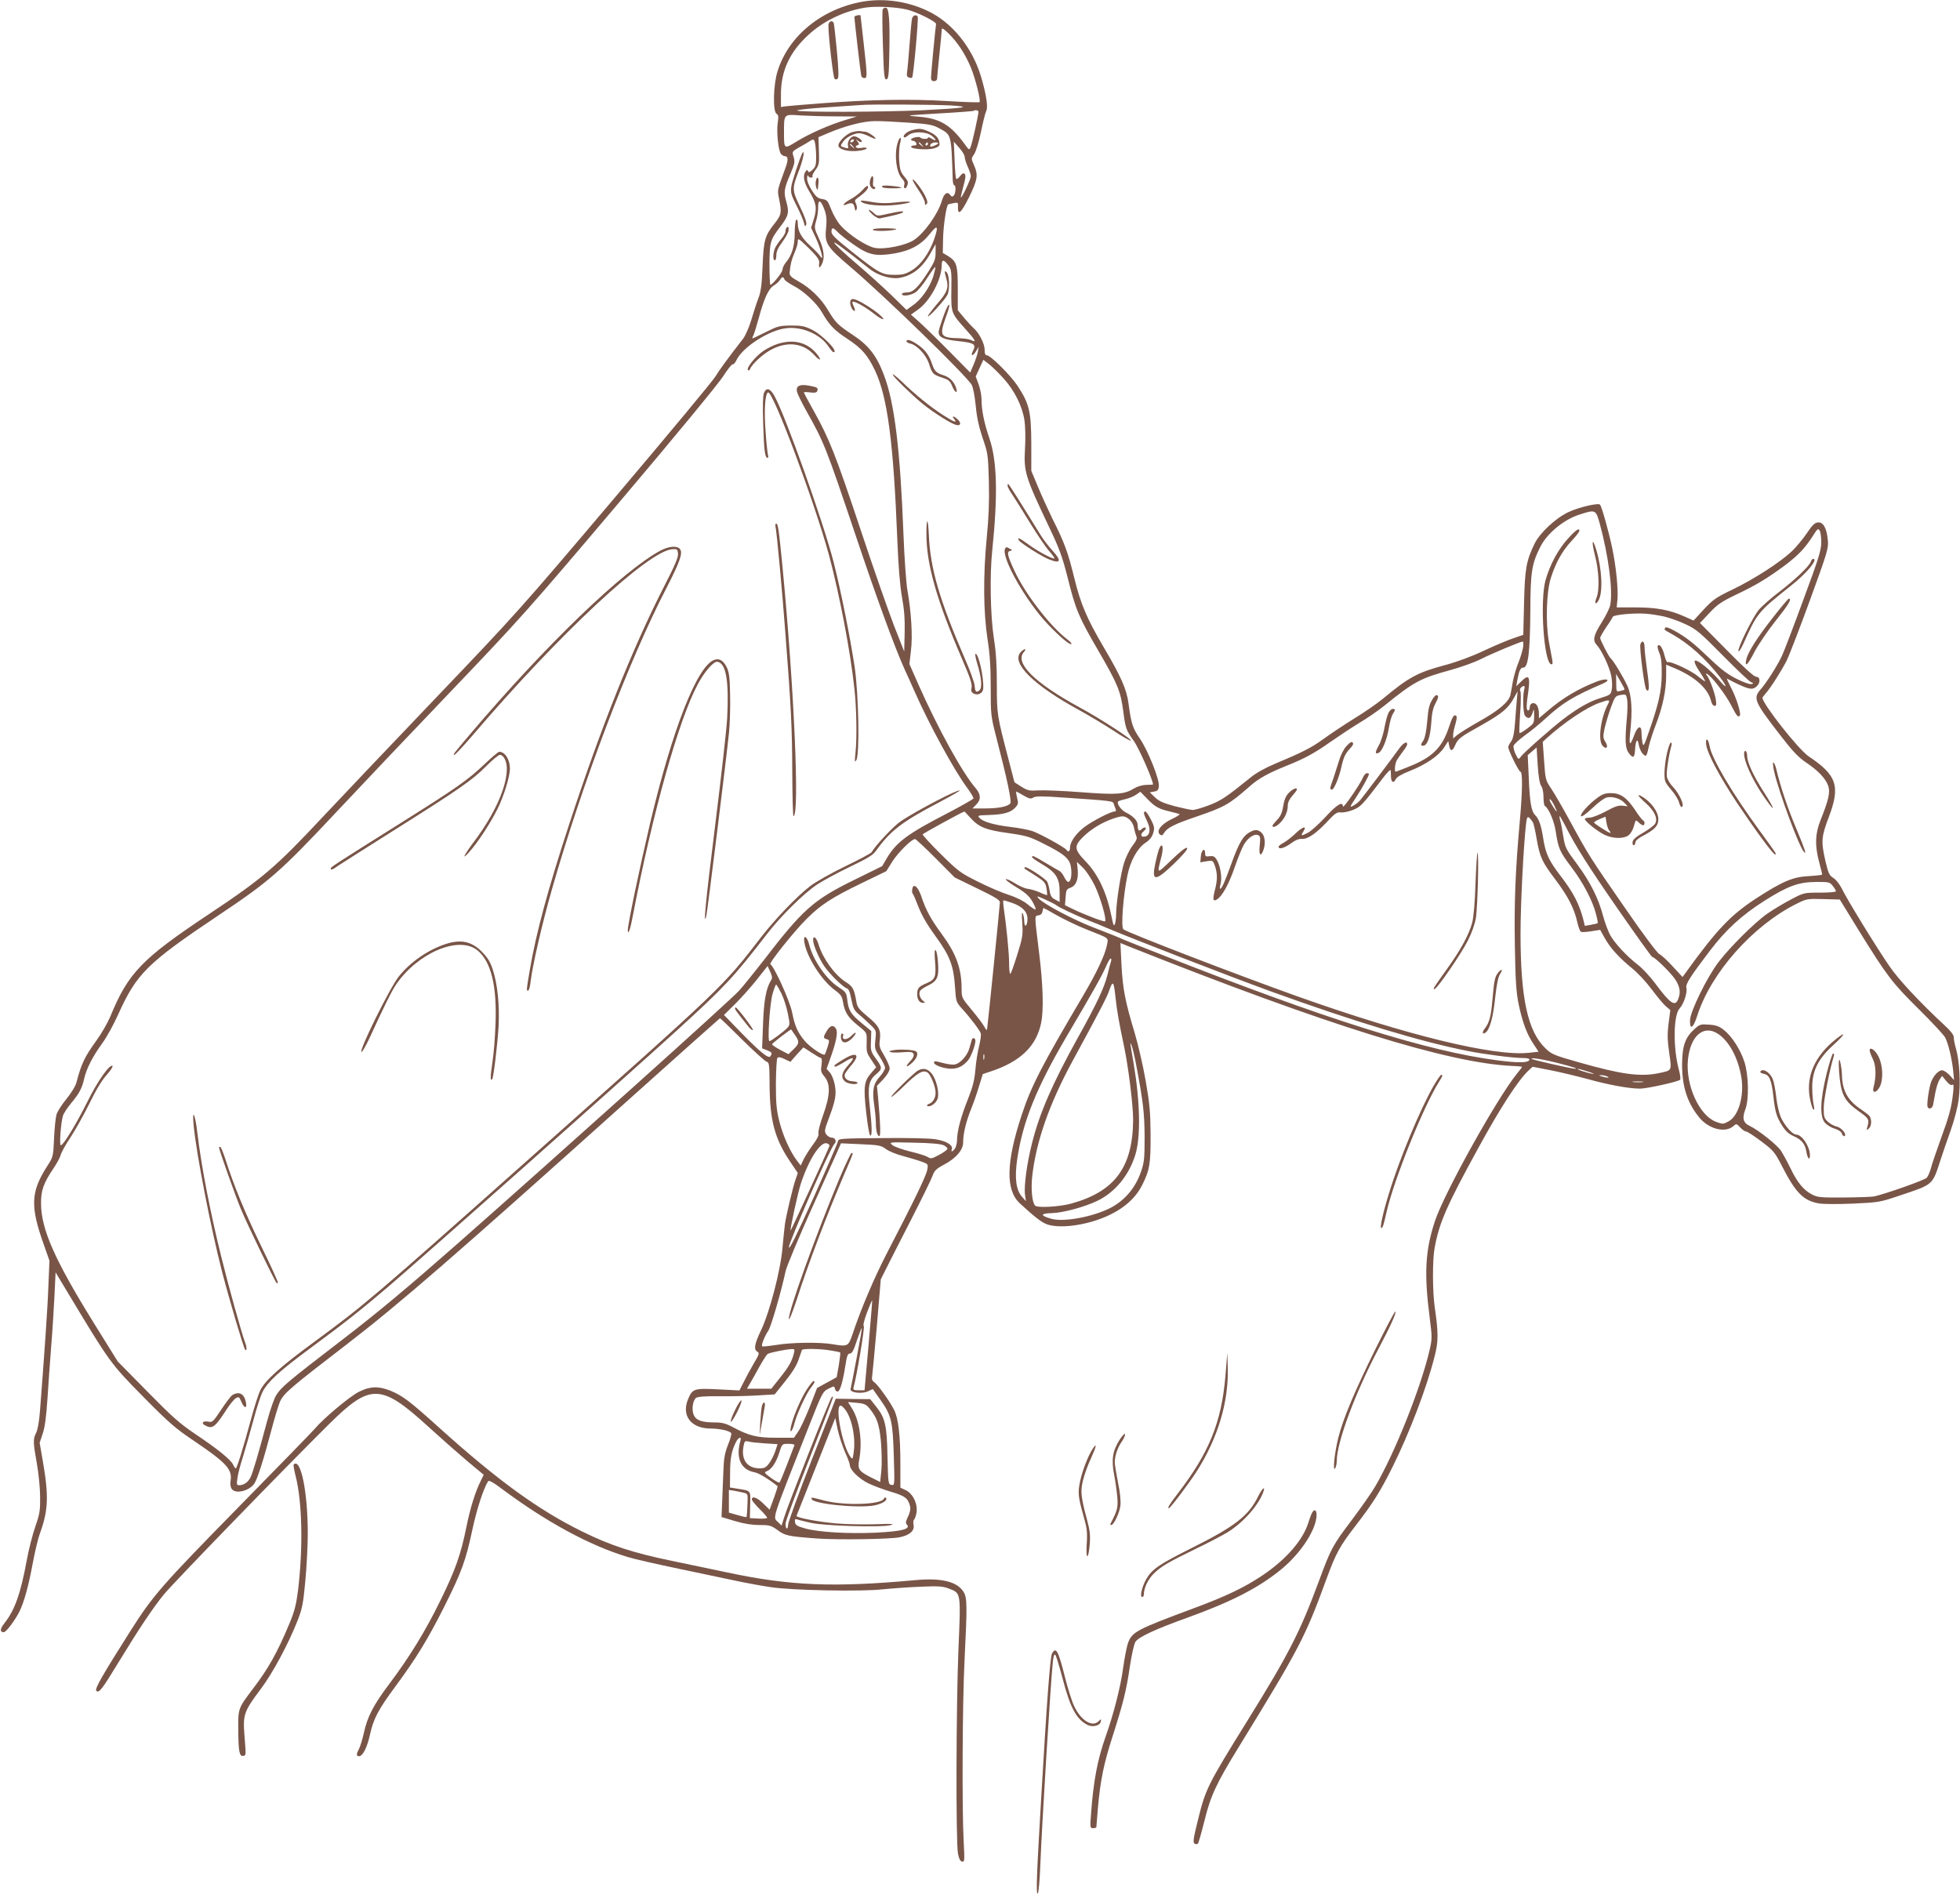 <?xml version="1.0" standalone="no"?>
<!DOCTYPE svg PUBLIC "-//W3C//DTD SVG 20010904//EN"
 "http://www.w3.org/TR/2001/REC-SVG-20010904/DTD/svg10.dtd">
<svg version="1.0" xmlns="http://www.w3.org/2000/svg"
 width="1280pt" height="1237pt" viewBox="0 0 1280 1237"
 preserveAspectRatio="xMidYMid meet">
<g transform="translate(0,1237) scale(0.1,-0.1)"
fill="#795548" stroke="none">
<path d="M5638 12360 c-269 -46 -488 -223 -560 -455 -28 -88 -32 -262 -7 -278
13 -8 14 -20 8 -60 -9 -57 4 -181 21 -202 7 -8 18 -15 25 -15 23 0 24 -25 3
-81 -54 -149 -52 -138 -40 -199 18 -87 15 -103 -28 -158 -65 -81 -73 -109 -80
-282 -5 -122 -11 -167 -28 -210 -12 -30 -32 -94 -46 -141 -14 -47 -38 -101
-53 -121 -105 -135 -157 -207 -181 -247 -14 -25 -310 -381 -657 -791 -611
-722 -646 -761 -1161 -1300 -291 -305 -625 -656 -741 -780 -313 -335 -398
-407 -748 -640 -440 -293 -527 -383 -645 -670 -17 -40 -57 -110 -89 -154 -80
-111 -99 -152 -131 -273 -6 -25 -33 -69 -65 -109 -30 -36 -60 -83 -66 -103 -6
-20 -13 -90 -16 -156 -5 -118 -6 -121 -44 -180 -109 -170 -113 -263 -21 -519
l35 -100 -7 -165 c-5 -145 -27 -457 -55 -817 -5 -66 -15 -123 -25 -142 -21
-40 -20 -63 5 -202 11 -63 21 -160 21 -215 1 -88 -2 -111 -31 -194 -18 -51
-44 -153 -57 -225 -39 -213 -78 -323 -145 -407 -30 -38 -31 -59 -4 -59 15 0
73 77 102 135 31 63 60 169 87 316 14 75 35 163 47 195 55 150 58 246 18 475
l-20 116 20 60 c14 41 23 109 31 228 6 94 17 251 25 350 8 99 17 246 21 327
l7 148 77 -128 c277 -461 281 -466 492 -681 172 -174 212 -209 334 -291 212
-143 252 -187 240 -260 -4 -23 -1 -43 8 -55 25 -35 116 -12 148 37 20 32 59
153 109 343 23 88 50 176 60 196 25 51 73 92 431 367 346 266 703 576 1815
1574 342 307 624 558 625 558 2 0 67 -62 144 -139 77 -76 149 -141 160 -145
18 -5 19 -17 20 -158 2 -227 34 -347 135 -496 l49 -73 -16 -47 c-18 -53 -59
-227 -68 -287 -3 -22 -10 -92 -16 -155 -12 -146 -84 -421 -140 -538 -43 -90
-49 -126 -24 -140 15 -8 12 -18 -24 -78 -22 -38 -52 -93 -66 -122 l-27 -53
-140 7 c-156 8 -167 4 -195 -63 -46 -109 19 -193 148 -193 58 0 124 -15 133
-30 4 -6 -6 -40 -21 -77 -21 -54 -27 -88 -30 -173 -2 -58 -6 -148 -8 -201 l-4
-97 87 -26 c60 -18 111 -26 161 -26 66 0 76 -3 119 -34 49 -36 68 -40 256 -54
136 -10 478 -5 541 8 66 14 98 43 90 81 -3 15 -1 31 3 34 5 3 12 23 16 44 10
57 -22 125 -69 148 l-36 17 0 157 c0 184 -13 297 -42 353 -29 57 -107 165
-129 179 -11 7 -17 19 -14 32 2 11 16 159 31 330 l26 309 38 76 c20 41 94 185
163 320 69 135 131 262 138 283 11 31 24 44 71 69 82 43 128 97 128 148 0 58
19 135 53 220 17 41 40 109 52 150 l23 75 48 16 c196 64 301 164 333 317 18
85 13 252 -14 467 -30 244 -30 233 -2 237 14 2 23 11 25 26 2 12 5 22 7 22 2
0 41 -22 87 -48 46 -26 133 -68 193 -92 157 -62 144 -52 133 -107 -13 -63 -69
-181 -153 -323 -271 -459 -341 -593 -403 -783 -102 -309 -106 -490 -11 -577
100 -92 141 -123 176 -136 59 -21 159 -17 267 10 174 45 297 130 355 246 49
97 56 140 55 330 -1 148 -6 202 -32 351 -17 97 -49 236 -71 310 -63 208 -79
292 -87 447 l-7 143 54 -22 c1294 -515 2087 -762 2507 -781 34 -1 62 -4 62 -6
0 -2 -15 -22 -34 -45 -131 -162 -473 -776 -535 -962 -63 -191 -72 -341 -34
-633 16 -126 16 -136 -1 -210 -57 -245 -226 -670 -355 -890 -23 -40 -92 -138
-152 -218 -129 -171 -137 -187 -219 -409 -120 -324 -197 -474 -463 -902 -265
-427 -274 -446 -327 -663 -27 -109 -30 -134 -19 -141 8 -4 17 -5 22 0 4 4 23
70 42 146 41 167 77 245 226 487 393 640 431 711 570 1091 65 177 87 217 199
362 105 136 156 217 233 372 110 220 226 523 277 729 24 94 24 148 0 314 -15
103 -16 311 -1 390 30 164 78 274 284 650 146 267 263 447 330 509 l26 24 113
-22 c62 -12 170 -38 241 -57 139 -39 276 -64 347 -64 46 0 249 45 262 58 4 4
1 32 -7 62 -40 146 -37 360 4 404 27 28 52 106 44 135 -6 24 27 75 154 242
103 136 207 231 353 324 156 99 225 124 342 125 82 0 88 -1 107 -26 12 -15 21
-31 21 -35 0 -5 -47 -9 -105 -9 -104 0 -105 0 -190 -45 -47 -25 -116 -66 -153
-92 -81 -56 -247 -221 -320 -318 -74 -97 -182 -318 -185 -376 -3 -69 21 -56
47 27 89 279 361 587 646 730 68 34 72 35 177 32 l108 -3 121 -197 c188 -304
222 -348 394 -518 86 -85 164 -169 173 -186 21 -40 43 -134 52 -213 l6 -65
-29 32 c-17 18 -39 32 -49 32 -23 0 -55 -34 -71 -75 -14 -35 -30 -146 -24
-163 6 -20 31 -13 36 11 2 12 9 49 15 81 6 32 18 70 27 84 l17 25 27 -33 c17
-21 32 -30 39 -25 10 5 11 -6 6 -51 -10 -96 -25 -151 -81 -304 -29 -80 -58
-165 -64 -190 -7 -25 -19 -53 -27 -62 -13 -15 -270 -106 -344 -122 -14 -3
-102 -6 -196 -7 -154 -1 -174 1 -210 20 -53 27 -96 78 -140 171 -20 41 -48 92
-62 114 -26 39 -145 134 -205 163 -42 19 -50 51 -28 107 25 66 22 225 -6 311
-27 82 -81 166 -135 209 -29 23 -50 31 -96 34 -53 4 -61 2 -93 -27 -62 -55
-82 -110 -83 -231 0 -147 33 -250 111 -347 63 -78 172 -105 225 -57 18 16 20
16 43 -9 14 -15 31 -27 39 -27 8 0 52 -29 99 -64 81 -61 88 -70 136 -163 88
-172 139 -224 237 -242 30 -6 122 -6 225 -2 173 8 177 9 316 56 210 70 204 65
257 230 14 44 44 130 66 192 23 65 45 148 52 200 14 104 6 254 -17 333 -9 30
-15 65 -15 77 0 14 -20 40 -57 74 -164 152 -304 302 -363 389 -85 123 -280
441 -310 505 -14 28 -37 59 -55 70 -28 18 -34 31 -53 112 -29 128 -27 157 22
286 77 203 53 274 -131 397 -66 44 -302 343 -302 383 0 2 10 15 21 28 32 36
102 146 137 214 16 33 85 211 152 395 114 313 122 339 117 391 -7 79 -30 121
-65 117 -21 -2 -38 -19 -74 -73 -26 -38 -70 -91 -98 -117 -77 -72 -246 -181
-383 -247 -111 -53 -130 -67 -190 -131 l-67 -73 -58 26 c-98 44 -185 60 -321
60 l-123 0 5 51 c6 66 -9 216 -34 336 -26 120 -69 272 -80 284 -11 13 -139
-17 -205 -48 -84 -39 -188 -136 -223 -208 -54 -112 -63 -164 -68 -388 l-5
-206 -66 -23 c-37 -12 -123 -49 -192 -81 -75 -36 -175 -73 -250 -93 -183 -49
-238 -79 -407 -219 -37 -31 -122 -90 -188 -130 -66 -41 -156 -101 -200 -133
-81 -59 -139 -88 -320 -164 -62 -26 -122 -59 -158 -89 -161 -130 -193 -151
-271 -181 -45 -17 -93 -31 -107 -31 -13 0 -67 12 -119 25 -73 20 -101 32 -128
58 l-33 32 28 5 c23 4 29 11 31 37 4 44 -71 232 -125 311 -46 66 -56 98 -73
227 -12 93 -49 176 -161 366 -112 190 -152 286 -193 453 -41 168 -65 234 -143
388 -29 60 -72 154 -95 210 l-43 103 0 180 c-1 208 -13 259 -91 377 -47 70
-176 198 -200 198 -10 0 -14 12 -14 38 0 38 -38 112 -74 141 -9 8 -36 37 -59
64 l-42 51 0 141 c0 156 -7 178 -67 215 l-31 18 2 98 c2 82 21 209 33 219 2 1
17 5 34 8 30 6 32 5 30 -25 -2 -60 22 -38 73 65 56 115 60 144 32 208 -19 43
-19 43 0 71 12 16 31 79 45 145 13 65 29 127 35 139 13 25 -1 113 -36 229 -58
188 -188 348 -345 423 -132 63 -282 85 -422 62z m283 -52 c64 -15 195 -80 192
-95 -4 -20 -33 -327 -33 -350 0 -16 6 -23 20 -23 12 0 20 7 20 18 0 9 7 80 15
157 8 77 15 149 15 160 0 15 9 11 46 -25 59 -58 108 -134 144 -220 30 -73 66
-217 57 -227 -3 -3 -99 0 -214 7 -232 15 -514 9 -823 -15 -107 -8 -210 -17
-227 -19 l-33 -5 0 84 c0 151 57 275 178 386 99 92 235 157 371 179 67 11 199
5 272 -12z m294 -627 c137 -9 87 -17 -190 -31 -259 -12 -812 -14 -819 -2 -3 5
84 14 192 21 108 7 208 14 222 15 50 6 498 3 595 -3z m175 -41 c0 -21 -41
-206 -51 -229 -9 -23 -10 -23 -40 19 -91 125 -162 167 -300 178 -93 7 -91 8
131 21 124 7 227 15 229 17 9 8 31 4 31 -6z m-930 -30 l135 -1 -75 -23 c-103
-31 -235 -89 -319 -141 -81 -50 -81 -50 -81 58 0 125 -3 121 109 113 53 -3
157 -6 231 -6z m472 -41 c134 -9 159 -14 200 -36 83 -45 80 -35 90 -340 1 -18
5 -33 10 -33 12 0 10 -54 -4 -68 -9 -9 -14 -7 -23 5 -18 25 -40 10 -54 -38
-25 -86 -115 -212 -183 -257 -54 -35 -191 -63 -255 -51 -55 11 -169 85 -224
147 -21 24 -48 71 -61 105 -22 57 -27 62 -58 67 -28 4 -41 14 -67 55 -20 30
-33 62 -32 80 0 16 3 24 6 18 2 -7 11 -13 19 -13 9 0 13 4 10 9 -3 4 6 23 20
42 23 31 25 41 22 124 l-3 89 66 28 c112 47 229 77 301 77 36 1 135 -4 220
-10z m-608 -140 c3 -17 6 -57 6 -89 0 -47 -4 -60 -24 -79 -18 -17 -25 -19 -29
-9 -4 10 -8 10 -16 -2 -20 -28 -11 -72 24 -130 46 -76 52 -108 30 -180 l-18
-58 31 -66 c33 -71 55 -160 30 -121 -7 12 -37 43 -67 70 -57 53 -81 95 -81
145 0 18 -4 29 -10 25 -5 -3 -10 -42 -10 -85 0 -86 -17 -145 -57 -193 -13 -16
-23 -37 -23 -48 0 -18 -65 -99 -79 -99 -3 0 -6 60 -6 133 1 147 5 160 71 247
54 69 59 94 39 163 -18 63 -15 84 28 184 27 64 29 77 20 108 -11 35 -11 35 35
62 26 14 56 32 67 39 29 19 32 17 39 -17z m976 -84 c0 -11 9 -40 20 -64 11
-24 20 -52 20 -62 0 -19 -56 -139 -65 -139 -2 0 5 32 16 72 15 52 17 74 9 82
-8 8 -16 4 -30 -14 -10 -14 -22 -22 -25 -18 -4 3 -9 59 -11 125 l-5 118 35
-40 c20 -22 36 -49 36 -60z m-916 -344 c14 -39 16 -65 11 -119 -11 -102 2
-122 164 -260 219 -186 755 -708 787 -766 9 -16 20 -75 26 -135 7 -76 20 -136
45 -211 35 -102 36 -110 41 -287 3 -130 -1 -233 -14 -365 -24 -248 -22 -484 5
-661 16 -102 21 -185 21 -319 0 -176 1 -185 36 -322 71 -273 102 -420 92 -433
-17 -21 -78 -33 -165 -33 l-82 0 24 25 c33 32 31 67 -3 107 -87 100 -248 393
-373 675 l-60 136 10 87 c12 95 2 254 -23 395 -8 45 -20 211 -26 370 -21 546
-58 853 -126 1032 -48 130 -101 198 -208 268 -94 62 -110 78 -159 160 -45 76
-115 144 -192 187 -50 28 -60 38 -58 59 4 50 13 86 32 129 11 25 21 57 21 72
0 25 4 23 71 -42 51 -50 70 -76 69 -92 -4 -39 0 -44 15 -18 23 41 18 97 -17
173 -31 67 -31 70 -18 115 8 26 14 66 13 89 -1 55 18 47 41 -16z m716 -195
c-32 -90 -86 -165 -144 -201 -42 -25 -59 -30 -115 -30 -81 0 -101 11 -280 153
-103 82 -131 109 -131 128 0 31 11 30 41 -2 13 -14 59 -50 102 -80 99 -70 145
-80 270 -59 107 19 176 58 234 133 46 58 53 45 23 -42z m-420 -193 c53 -42
137 -67 193 -58 87 15 152 67 206 165 l31 55 0 -52 c0 -45 -6 -62 -46 -125
-67 -105 -101 -138 -141 -138 -18 0 -33 -4 -33 -10 0 -17 53 -11 86 9 17 10
53 53 79 95 27 42 50 74 53 72 2 -3 -4 -30 -13 -61 -23 -72 -78 -151 -133
-189 l-42 -30 -97 95 c-54 52 -158 146 -231 208 -73 62 -137 122 -143 133 -10
18 52 -27 231 -169z m514 23 c19 -25 21 -40 19 -158 -2 -153 -2 -152 92 -257
65 -72 76 -93 37 -72 -12 6 -47 11 -79 12 -120 2 -129 16 -89 129 27 74 33
101 18 85 -13 -14 -62 -153 -62 -174 0 -34 32 -49 129 -59 103 -11 118 -20 95
-64 -19 -36 0 -37 21 0 l16 27 -5 -33 c-3 -18 -16 -55 -28 -84 l-22 -51 -142
144 c-78 79 -166 164 -194 189 l-51 45 46 33 c79 55 155 198 155 290 0 39 14
39 44 -2z m-1071 -91 c4 -8 30 -26 58 -41 65 -32 153 -114 187 -174 46 -81 81
-118 166 -173 95 -63 132 -106 181 -208 81 -173 120 -469 145 -1104 7 -177 17
-296 30 -372 15 -82 20 -144 18 -235 l-3 -123 -67 170 c-36 94 -134 373 -216
620 -164 493 -207 601 -306 778 -36 65 -66 120 -66 124 0 3 18 3 41 0 30 -4
42 -1 46 9 8 21 1 25 -52 35 -62 12 -89 -2 -80 -39 3 -15 30 -70 59 -122 118
-210 128 -235 323 -814 140 -417 254 -729 320 -876 14 -30 43 -94 64 -142 97
-220 262 -522 345 -633 24 -33 43 -64 41 -70 -2 -5 -79 -49 -171 -97 -256
-132 -329 -186 -391 -287 l-34 -58 -183 -90 c-267 -131 -336 -193 -593 -528
-60 -77 -131 -165 -159 -196 -56 -62 -1164 -1057 -1842 -1655 -316 -278 -514
-444 -746 -622 -361 -277 -401 -311 -434 -364 -14 -21 -40 -98 -60 -171 -56
-210 -93 -336 -109 -368 -17 -31 -43 -49 -73 -49 -16 0 -18 5 -11 48 3 26 20
90 37 142 16 52 46 158 67 235 20 76 47 160 60 185 34 66 109 135 309 283 224
165 334 252 511 403 198 168 1510 1333 1881 1670 316 288 375 351 589 629 96
125 247 273 334 330 40 26 137 78 214 115 109 52 148 75 166 101 97 135 169
190 414 319 76 40 136 74 134 77 -10 10 -278 -130 -382 -199 -49 -33 -163
-154 -193 -204 -4 -7 -81 -48 -172 -92 -91 -44 -194 -102 -230 -130 -82 -63
-225 -211 -315 -327 -259 -335 -235 -312 -1522 -1456 -1024 -911 -1072 -951
-1398 -1191 -221 -162 -321 -251 -354 -316 -12 -23 -39 -106 -60 -185 -56
-205 -94 -327 -101 -327 -4 0 -12 11 -17 23 -15 33 -97 100 -243 198 -107 72
-153 113 -318 281 l-193 196 -161 259 c-251 405 -340 607 -340 773 -1 85 17
134 81 229 22 32 43 71 47 87 4 16 32 68 64 115 31 47 86 146 123 220 42 87
82 154 113 188 25 28 43 55 39 59 -17 16 -99 -100 -165 -235 -71 -142 -156
-283 -173 -283 -10 0 0 146 14 192 4 15 28 52 52 81 53 63 73 99 87 163 15 65
55 144 117 229 29 39 76 125 106 192 119 264 190 334 648 641 341 228 407 285
779 682 147 157 481 509 743 783 452 473 509 537 1104 1240 355 419 649 776
676 820 27 42 54 77 61 77 7 0 18 11 24 25 40 88 218 202 332 212 104 10 221
-43 272 -122 13 -19 26 -35 31 -35 38 -1 -70 112 -141 147 -47 23 -68 27 -136
27 -75 -1 -87 -4 -163 -42 -46 -23 -85 -42 -88 -42 -3 0 -1 9 5 19 5 11 21 62
35 113 34 127 64 193 98 213 15 9 33 25 40 36 14 23 23 24 30 4z m1432 -648
c70 -77 121 -180 135 -270 6 -39 8 -117 4 -185 -9 -154 0 -183 160 -520 64
-134 84 -190 117 -319 53 -213 72 -260 199 -478 130 -224 148 -267 166 -403
14 -110 19 -122 69 -192 33 -46 125 -255 125 -284 0 -1 -20 -1 -44 -2 -27 -1
-58 -10 -81 -24 -62 -38 -111 -42 -345 -24 -118 9 -244 14 -280 12 -58 -4 -70
-1 -110 24 l-45 29 -42 162 c-71 272 -73 282 -73 474 0 129 -5 214 -20 308
-22 144 -27 410 -10 570 37 360 32 583 -18 730 -35 102 -52 186 -52 257 0 26
-9 71 -19 98 l-19 51 25 55 25 54 39 -30 c21 -17 64 -59 94 -93z m3893 -949
c57 -211 86 -434 68 -529 -3 -19 -29 -71 -56 -114 -54 -86 -61 -117 -31 -149
31 -33 81 -141 93 -198 6 -29 8 -70 4 -90 -6 -35 -10 -37 -74 -57 -70 -21
-149 -66 -242 -137 -74 -56 -262 -222 -279 -247 -14 -19 -15 -18 -33 17 -10
20 -16 46 -13 56 3 10 36 40 73 67 37 26 98 76 136 111 111 102 180 144 375
228 56 25 23 37 -38 14 -122 -47 -225 -108 -323 -192 l-58 -49 0 33 c0 19 -6
43 -14 53 -16 23 -46 14 -46 -15 0 -11 -4 -20 -10 -20 -13 0 -13 30 1 126 13
97 3 112 -45 65 l-34 -33 8 44 c12 62 20 78 39 78 31 0 43 103 45 365 1 263 9
312 66 425 44 87 154 178 257 210 103 33 105 32 131 -62z m1446 -123 c-1 -51
-19 -108 -117 -372 -63 -172 -126 -337 -140 -367 -29 -62 -101 -176 -141 -221
-48 -55 -37 -80 121 -285 90 -117 125 -154 178 -190 80 -54 128 -105 145 -154
13 -41 2 -91 -51 -223 -35 -89 -38 -163 -9 -273 11 -41 20 -78 20 -81 0 -4
-39 -8 -87 -11 -105 -5 -172 -34 -348 -148 -165 -109 -252 -200 -453 -478
l-24 -33 -63 68 c-34 38 -74 75 -89 82 -15 9 -107 131 -223 300 -228 329 -236
341 -356 561 -49 91 -107 190 -127 220 -36 53 -38 59 -46 180 l-9 125 25 23
c116 105 264 204 349 233 60 21 67 20 53 -8 -49 -91 -68 -239 -36 -274 26 -28
40 -7 18 26 -15 24 -16 34 -6 84 7 31 25 93 41 137 28 76 30 79 65 85 34 6 36
5 42 -29 4 -19 3 -76 -2 -126 -13 -143 -10 -193 12 -223 29 -39 39 -34 42 22
4 64 17 78 25 27 4 -21 16 -47 27 -57 22 -20 23 -19 40 59 6 26 26 88 45 137
43 111 66 220 66 315 l0 73 62 -26 c130 -56 214 -133 232 -214 4 -16 13 -29
22 -29 12 0 13 8 8 43 -8 47 -41 135 -58 156 -9 11 -9 13 0 10 25 -8 124 -136
159 -206 36 -70 44 -80 56 -67 11 10 -23 119 -57 182 -18 35 -30 62 -27 60
138 -72 164 -78 194 -51 26 23 24 63 -3 63 -14 0 -79 59 -194 176 l-173 175
61 65 c52 56 77 73 176 121 128 60 208 109 322 194 84 64 125 107 177 187 31
50 36 53 46 36 6 -10 10 -46 10 -79z m-1024 -482 c36 -9 99 -31 140 -51 67
-31 93 -53 240 -202 91 -92 174 -171 185 -175 19 -8 19 -8 1 -13 -10 -2 -53
13 -94 34 -57 28 -101 61 -172 129 -111 106 -154 140 -232 184 -38 21 -59 28
-63 21 -8 -14 -12 -10 50 -45 107 -61 214 -157 304 -273 53 -69 53 -88 0 -26
-41 48 -108 108 -140 124 -33 18 -29 -7 10 -66 22 -33 38 -61 36 -63 -2 -2
-23 13 -46 32 -43 37 -183 102 -198 92 -5 -3 -14 17 -21 45 -12 50 -33 79 -44
62 -3 -6 2 -27 11 -48 12 -28 16 -66 15 -139 -1 -108 -20 -194 -85 -378 -31
-91 -35 -96 -41 -67 -3 18 -6 48 -6 66 0 50 -25 43 -46 -13 -29 -79 -37 -76
-28 12 16 145 10 243 -18 305 -25 56 -95 171 -109 180 -11 8 -69 120 -69 134
0 6 18 37 39 69 22 31 41 62 43 68 5 14 134 26 213 21 33 -2 89 -11 125 -19z
m-924 -204 c-4 -22 -17 -66 -30 -97 -13 -32 -29 -86 -36 -122 -6 -36 -13 -75
-16 -88 -9 -45 -76 -102 -203 -173 -69 -39 -136 -81 -148 -92 l-23 -20 0 24
c0 13 7 45 15 71 9 33 11 50 3 54 -14 9 -23 -8 -48 -82 -44 -129 -108 -192
-264 -253 -42 -17 -79 -31 -81 -31 -10 0 -5 52 6 73 7 12 25 38 40 58 16 20
29 42 29 48 0 23 -26 9 -52 -27 -46 -64 -236 -316 -255 -338 -17 -21 -63 -50
-63 -40 0 2 17 31 39 63 37 56 81 136 81 148 0 3 -6 5 -14 5 -7 0 -19 -13 -25
-28 -20 -47 -131 -208 -131 -189 0 36 -38 14 -113 -68 -44 -47 -96 -95 -118
-105 -42 -22 -46 -20 -27 10 25 39 -4 32 -50 -12 -26 -25 -62 -53 -79 -62 -18
-9 -33 -21 -33 -26 0 -20 38 -9 81 22 28 21 53 31 71 29 36 -3 92 34 164 111
52 56 65 65 90 62 16 -2 52 5 79 16 52 21 62 32 193 204 28 38 53 63 54 55 1
-8 2 -27 2 -43 1 -36 18 -44 31 -15 7 14 38 33 90 53 106 42 191 100 225 153
l28 43 6 -30 c7 -39 22 -38 39 3 19 43 32 53 172 131 133 75 175 110 211 176
l25 45 -5 -55 c-3 -30 -8 -98 -12 -150 -5 -68 -12 -102 -25 -122 -11 -14 -19
-31 -19 -38 0 -21 69 -160 79 -160 15 0 14 -123 -3 -315 -30 -329 -38 -543
-33 -826 4 -230 9 -302 25 -379 25 -118 54 -196 97 -259 l33 -50 -65 -7 c-228
-24 -797 115 -1508 368 -398 142 -1118 419 -1139 439 -16 15 -1 218 27 353 18
91 65 176 114 209 30 20 46 39 54 66 10 33 8 43 -15 89 -15 29 -31 52 -36 52
-15 0 -12 -15 11 -63 25 -51 20 -92 -11 -100 -29 -8 -37 13 -11 34 12 10 17
20 12 23 -5 4 -16 0 -24 -8 -18 -19 -27 -11 -27 24 0 29 -27 59 -78 84 -32 16
-62 60 -49 72 3 3 24 10 48 15 23 6 54 18 69 29 l27 19 44 -45 c52 -54 76 -67
149 -84 30 -7 59 -15 63 -17 4 -3 -19 -18 -52 -33 -67 -32 -103 -78 -76 -100
11 -9 17 -7 27 10 21 34 66 57 207 105 189 65 215 79 351 198 59 53 125 89
245 137 115 46 181 82 280 152 50 35 134 91 188 124 54 32 131 85 170 117 190
154 235 178 427 230 69 19 159 51 200 72 76 38 258 114 274 115 5 0 6 -18 2
-41z m663 -273 c-2 -2 -15 -6 -29 -9 -24 -6 -25 -5 -25 53 l-1 59 29 -50 c16
-27 28 -51 26 -53z m-654 5 c-12 -38 -9 -159 4 -175 21 -25 37 -19 49 17 10
31 10 31 11 -18 0 -48 -2 -51 -45 -83 -25 -19 -48 -32 -51 -29 -2 3 0 63 5
134 5 70 5 133 1 139 -5 6 -3 16 3 22 18 18 30 14 23 -7z m110 -634 c9 -12 15
-43 15 -74 0 -28 4 -54 9 -57 26 -16 61 -100 71 -167 17 -111 26 -132 102
-232 76 -100 139 -220 161 -307 8 -30 13 -57 11 -59 -2 -2 -21 -7 -44 -11
l-40 -7 -10 41 c-26 101 -64 175 -146 282 -81 106 -100 147 -117 255 -13 82
-27 121 -53 147 -23 23 -34 84 -40 239 l-7 151 29 25 29 25 7 -114 c5 -76 13
-123 23 -137z m-3380 -63 c36 -21 47 -23 63 -13 15 10 58 10 198 0 310 -21
322 -22 327 -40 3 -9 8 -24 12 -33 5 -12 3 -18 -6 -18 -25 0 -143 -61 -195
-100 -57 -43 -96 -98 -96 -136 0 -24 -12 -32 -23 -15 -9 16 -177 108 -225 124
-25 8 -88 20 -140 26 -108 13 -181 34 -203 59 -15 16 -11 17 60 19 95 3 143
16 172 47 21 23 23 29 13 66 -5 22 -8 40 -5 40 2 0 24 -11 48 -26z m3465 -64
c11 -22 18 -40 16 -40 -5 0 -46 65 -46 74 0 15 11 3 30 -34z m-3813 -81 c55
-61 101 -80 248 -100 118 -17 139 -23 230 -69 136 -68 171 -98 179 -154 8 -50
-1 -96 -18 -96 -6 0 -18 15 -26 32 -8 17 -22 35 -30 39 -8 4 -49 28 -91 53
-79 47 -89 52 -89 38 0 -4 29 -25 65 -46 90 -53 115 -91 115 -179 l0 -68 -29
16 c-23 11 -31 24 -36 57 -4 24 -11 50 -16 59 -11 21 -138 104 -146 95 -3 -3
-4 -7 -2 -9 2 -2 34 -22 70 -45 60 -39 67 -47 73 -84 4 -22 5 -42 4 -44 -2 -1
-24 6 -48 18 -25 11 -60 21 -78 23 -18 2 -55 18 -82 35 -27 18 -55 30 -61 28
-6 -2 24 -26 68 -52 64 -39 85 -59 107 -97 15 -27 23 -49 18 -49 -6 0 -29 15
-51 34 -26 21 -72 45 -122 61 -45 14 -136 53 -203 87 -114 57 -128 67 -243
181 -67 66 -120 124 -117 128 4 7 262 148 272 149 1 0 19 -18 39 -41z m1036
-9 c16 -13 29 -35 33 -58 4 -20 11 -45 15 -54 7 -13 0 -29 -26 -63 -19 -25
-43 -75 -54 -110 -22 -69 -51 -256 -52 -333 0 -26 -4 -56 -8 -67 -7 -16 -11
-7 -20 40 -33 165 -88 283 -172 370 -74 77 -76 99 -16 159 51 50 121 93 192
118 65 22 77 22 108 -2z m2638 -21 c5 -10 16 -58 24 -106 21 -122 36 -153 123
-268 82 -109 123 -188 143 -279 7 -32 18 -60 24 -62 6 -3 37 -1 68 4 l57 9 30
-54 c38 -67 92 -126 177 -196 36 -28 94 -91 130 -139 36 -48 77 -98 93 -111
l28 -24 -11 -87 c-9 -69 -8 -109 4 -192 17 -121 20 -114 -69 -133 -120 -25
-245 -8 -518 70 -167 47 -182 54 -222 93 -115 111 -162 326 -162 750 0 191 20
580 36 714 5 44 9 51 21 41 8 -7 18 -20 24 -30z m209 -18 c68 -136 153 -270
352 -557 116 -167 214 -304 218 -304 17 0 124 -106 152 -149 29 -47 35 -82 18
-125 -20 -54 -52 -32 -154 106 -32 42 -81 95 -111 118 -70 54 -145 134 -178
190 -14 25 -35 81 -47 125 -31 119 -86 227 -172 343 -71 95 -77 107 -88 175
-6 39 -15 87 -20 105 -5 17 -7 32 -4 32 2 0 17 -27 34 -59z m-4109 -217 l124
-125 148 -72 c114 -55 147 -75 147 -90 0 -16 -75 -763 -83 -822 -2 -17 -5 -16
-19 10 -9 17 -46 66 -82 109 -64 77 -66 80 -66 136 0 134 -35 231 -130 360
-72 98 -104 157 -134 248 -21 61 -51 86 -58 47 -3 -13 -2 -28 3 -32 4 -4 21
-44 38 -88 21 -54 57 -116 111 -190 94 -129 118 -192 127 -334 6 -92 8 -96 43
-136 57 -62 118 -143 125 -164 3 -11 -2 -48 -11 -83 -9 -35 -20 -103 -24 -153
-6 -70 -17 -113 -49 -194 -46 -115 -70 -206 -71 -266 0 -22 -7 -48 -14 -57
-16 -21 -27 -24 -20 -4 10 26 -35 54 -105 65 -39 7 -184 10 -351 8 -276 -2
-285 -3 -288 -22 -2 -11 -74 -177 -160 -369 -112 -248 -158 -341 -160 -322 -3
27 269 646 296 673 18 18 8 43 -17 43 -11 0 -27 10 -35 21 -13 20 -12 29 16
103 45 120 52 160 39 224 -6 31 -21 66 -32 78 l-21 23 26 73 c37 104 49 165
36 188 -16 29 -38 24 -60 -12 -25 -41 -25 -49 -1 -55 18 -5 19 -8 6 -50 -8
-25 -16 -47 -19 -50 -10 -10 -95 47 -130 88 -46 55 -65 95 -83 187 -15 76
-120 306 -142 314 -14 4 157 218 239 299 92 91 163 137 355 230 l163 79 40 64
c39 60 125 146 148 146 5 0 66 -57 135 -126z m1039 -179 c37 -78 78 -220 67
-232 -7 -6 -142 46 -217 83 l-45 22 4 52 c3 46 6 53 31 62 37 12 54 55 48 119
l-5 50 39 -38 c22 -21 56 -73 78 -118z m-253 -126 c18 -15 123 -65 213 -101
41 -16 91 -36 110 -45 144 -62 815 -322 1085 -420 539 -195 975 -327 1280
-387 109 -22 298 -46 358 -46 34 0 47 -4 45 -12 -7 -20 -75 -21 -210 -3 -457
59 -1118 267 -2192 690 -121 47 -236 93 -255 101 -46 21 -53 23 -196 79 -127
49 -319 151 -351 186 -17 19 -14 19 40 -5 33 -15 65 -31 73 -37z m-290 15 c68
-23 103 -58 103 -105 0 -47 -20 -63 -21 -17 0 18 -5 42 -10 53 -6 13 -7 -8 -3
-64 5 -77 3 -92 -33 -207 -21 -68 -41 -124 -45 -124 -5 0 -8 33 -8 73 0 64
-18 243 -36 365 -3 23 -4 42 0 42 3 0 27 -7 53 -16z m649 -381 c-3 -10 -15
-53 -25 -95 -21 -82 -71 -188 -194 -409 -165 -298 -248 -489 -297 -684 -34
-134 -54 -284 -46 -339 l6 -41 -24 27 c-41 45 -51 123 -33 247 36 245 125 465
322 801 179 303 230 395 256 454 13 31 28 56 32 56 5 0 6 -8 3 -17z m-2222
-128 c-31 -50 -46 -133 -51 -286 l-6 -156 32 -12 c33 -14 36 -18 22 -40 -12
-18 -69 29 -205 169 l-98 101 75 74 c41 41 105 113 142 160 l68 86 17 -38 c14
-31 15 -42 4 -58z m2251 -110 c8 -79 25 -175 55 -315 29 -136 60 -387 60 -483
-2 -310 -119 -469 -405 -548 -79 -21 -219 -29 -235 -13 -20 20 -28 109 -19
192 26 228 111 472 266 757 187 344 223 414 239 462 22 62 28 53 39 -52z
m-2182 27 c15 -31 34 -90 42 -131 14 -69 14 -75 -2 -93 -22 -24 -108 -88 -118
-88 -14 0 2 243 20 308 10 34 20 62 24 62 3 -1 18 -27 34 -58z m91 -275 c29
-42 26 -55 -19 -97 l-26 -25 -55 29 c-30 16 -53 32 -52 36 3 8 122 100 125 96
1 -1 13 -19 27 -39z m6027 10 c72 -48 130 -157 151 -282 20 -123 -18 -254 -84
-289 -35 -19 -37 -19 -83 -2 -108 42 -197 237 -182 402 15 159 103 235 198
171z m-3801 -202 c45 -237 54 -312 55 -470 0 -142 -3 -168 -23 -226 -37 -108
-107 -190 -202 -239 -115 -58 -304 -93 -384 -70 -75 21 -73 35 3 37 75 2 217
41 299 81 115 56 206 167 247 302 35 117 31 339 -11 590 -27 161 -26 148 -13
120 5 -14 19 -70 29 -125z m-2120 80 c29 -19 56 -35 62 -35 5 0 7 -18 3 -45
-6 -39 -4 -48 19 -76 41 -49 38 -123 -10 -256 -19 -53 -32 -104 -29 -114 4
-12 -7 -36 -33 -71 -22 -29 -50 -73 -62 -96 l-21 -44 -26 34 c-44 59 -90 161
-113 253 -19 75 -23 116 -23 248 1 88 5 163 10 168 7 7 24 4 47 -8 l38 -18 41
47 c23 25 43 46 43 47 1 1 25 -15 54 -34z m1127 -42 c-3 -10 -5 -4 -5 12 0 17
2 24 5 18 2 -7 2 -21 0 -30z m3763 -30 c85 -22 120 -34 94 -33 -29 2 -275 58
-281 64 -12 12 80 -3 187 -31z m185 -53 c33 -11 44 -17 25 -13 -38 6 -111 31
-95 32 6 0 37 -8 70 -19z m120 -30 c25 -11 -1 -11 -35 0 -20 6 -21 8 -5 8 11
0 29 -3 40 -8z m233 -37 c-15 -2 -42 -2 -60 0 -18 2 -6 4 27 4 33 0 48 -2 33
-4z m-5311 -417 c-16 -42 -252 -555 -254 -553 -5 6 47 245 67 307 52 157 127
274 169 263 12 -3 20 -11 18 -17z m746 4 c15 -7 26 -18 24 -24 -2 -6 -26 -24
-55 -39 -47 -25 -53 -27 -74 -13 -13 8 -65 24 -116 36 -51 13 -103 31 -115 42
-22 19 -20 19 143 15 110 -2 174 -8 193 -17z m-378 -24 c18 -14 68 -35 112
-46 43 -12 98 -28 122 -37 42 -15 43 -16 37 -51 -5 -37 -88 -208 -259 -537
-87 -167 -174 -373 -230 -540 -27 -79 -30 -81 -131 -64 -82 14 -266 12 -366
-5 -47 -7 -88 -12 -92 -9 -9 5 16 68 40 103 17 23 86 262 113 390 7 30 82 210
167 400 85 190 164 365 175 389 l19 44 130 -6 c118 -5 132 -8 163 -31z m-113
-1283 l-26 -293 -38 0 c-33 0 -38 3 -34 18 21 73 75 396 67 401 -6 4 2 37 21
89 17 45 33 81 34 79 1 -1 -10 -134 -24 -294z m-77 -79 c-19 -104 -38 -196
-40 -205 -8 -25 75 -35 115 -15 l30 14 50 -71 c72 -102 80 -138 87 -365 6
-193 6 -194 -15 -190 -21 3 -22 9 -26 183 -4 207 -15 254 -74 328 l-39 49
-112 1 -113 2 -155 -395 c-85 -217 -155 -409 -156 -427 -1 -38 -17 -33 -17 6
0 15 70 204 155 421 85 216 155 398 155 404 0 6 -3 6 -9 0 -12 -11 -287 -707
-310 -784 l-17 -54 -23 23 c-35 35 -48 -7 201 624 87 221 91 228 128 247 38
19 38 19 43 -1 3 -12 11 -19 19 -17 15 5 33 67 49 171 10 63 15 77 30 77 13 0
24 20 45 85 16 46 30 83 32 81 2 -2 -13 -89 -33 -192z m-410 29 c-13 -53 -33
-89 -90 -160 l-58 -73 -80 0 -79 0 25 43 c13 23 41 72 61 109 21 37 43 71 49
75 13 9 118 30 156 32 20 1 22 -2 16 -26z m239 17 c32 -5 61 -11 63 -13 2 -3
-2 -40 -9 -83 l-14 -79 -64 -35 -64 -35 -48 -124 c-27 -67 -61 -141 -76 -162
l-27 -39 -116 0 c-127 0 -175 12 -283 69 -47 25 -70 31 -121 31 -82 0 -120 14
-135 50 -14 34 -6 92 15 110 10 8 56 12 146 11 73 -1 185 1 250 5 l118 7 69
86 c46 57 75 104 87 141 10 30 20 58 22 63 6 10 117 9 187 -3z m252 -376 c51
-61 66 -104 77 -219 5 -60 7 -145 3 -187 l-8 -77 -56 28 c-82 41 -92 56 -82
111 24 122 5 261 -47 343 l-25 40 57 -5 c47 -4 61 -10 81 -34z m-163 -2 c48
-53 77 -188 62 -288 -6 -45 -8 -47 -21 -29 -53 72 -104 335 -64 335 4 0 14 -8
23 -18z m6 -287 c17 -37 31 -75 31 -84 0 -31 61 -90 123 -120 34 -16 101 -41
149 -55 91 -27 109 -42 122 -97 3 -16 -2 -40 -14 -64 -13 -26 -17 -42 -10 -49
32 -32 -25 -47 -200 -56 -185 -8 -371 3 -460 27 -54 15 -66 22 -68 42 -3 19 0
22 16 17 10 -4 50 -13 88 -22 87 -20 460 -31 519 -15 32 9 11 10 -100 6 -77
-2 -189 0 -249 5 -119 10 -268 38 -264 50 2 4 59 150 128 323 l125 316 16 -78
c10 -42 31 -108 48 -146z m-683 78 c-33 -115 1 -192 93 -209 28 -6 85 -40 149
-90 2 -1 -9 -37 -24 -78 l-28 -76 -41 40 c-40 40 -75 52 -75 27 0 -7 23 -35
50 -62 28 -27 50 -53 50 -58 0 -4 -25 -7 -57 -5 l-56 3 2 87 c2 98 9 90 -88
106 l-44 7 1 97 c0 95 10 144 39 201 15 30 37 37 29 10z m161 -20 l81 -5 -15
-46 c-9 -26 -27 -62 -40 -79 -20 -27 -31 -33 -61 -33 -81 0 -122 54 -107 141
7 38 9 40 34 34 14 -4 63 -9 108 -12z m190 -15 c-3 -7 -24 -62 -47 -123 -23
-60 -45 -113 -49 -117 -3 -4 -28 9 -55 29 -45 33 -48 37 -29 44 30 11 59 53
79 112 22 70 20 67 66 67 28 0 39 -4 35 -12z m-327 -308 c24 -6 25 -9 21 -81
-1 -41 -4 -75 -6 -77 -2 -2 -28 4 -59 13 l-56 16 0 74 0 74 38 -6 c20 -4 48
-9 62 -13z"/>
<path d="M5765 12310 c-4 -6 -3 -112 1 -236 6 -198 9 -225 23 -222 14 3 16 28
19 183 4 206 -3 285 -23 285 -8 0 -17 -5 -20 -10z"/>
<path d="M5580 12260 c0 -25 41 -376 45 -387 2 -7 11 -13 20 -13 20 0 19 16
-5 230 -11 96 -20 176 -20 178 0 8 -40 0 -40 -8z"/>
<path d="M5956 12248 c-3 -13 -10 -88 -16 -168 -6 -80 -13 -160 -16 -178 -4
-24 -1 -34 11 -38 9 -4 19 -4 22 0 8 8 43 388 36 398 -9 16 -33 7 -37 -14z"/>
<path d="M5410 12203 c0 -71 31 -338 40 -347 7 -7 14 -6 21 1 7 7 6 60 -6 184
-9 95 -18 176 -21 181 -12 19 -34 7 -34 -19z"/>
<path d="M5954 11519 c-33 -9 -61 -35 -50 -46 3 -3 15 2 27 13 30 27 114 26
151 -1 34 -25 37 -43 3 -21 -14 9 -25 12 -25 6 0 -10 -42 -9 -50 2 -7 9 -60
-2 -60 -13 0 -5 6 -9 14 -9 8 0 16 -7 20 -15 4 -10 -1 -15 -14 -15 -11 0 -20
-4 -20 -9 0 -15 109 -22 150 -10 31 10 38 16 35 35 -3 33 -23 54 -70 75 -44
20 -64 22 -111 8z m67 -96 c13 -16 12 -17 -3 -4 -10 7 -18 15 -18 17 0 8 8 3
21 -13z m39 7 c0 -5 -5 -10 -11 -10 -5 0 -7 5 -4 10 3 6 8 10 11 10 2 0 4 -4
4 -10z m65 1 c-6 -5 -20 -12 -32 -16 -18 -5 -22 -3 -17 9 3 9 18 16 32 16 16
0 22 -4 17 -9z"/>
<path d="M5568 11508 c-42 -11 -100 -70 -92 -93 9 -23 70 -38 130 -30 30 3 54
11 54 16 0 6 -14 7 -35 3 -33 -6 -51 9 -22 19 9 3 8 8 -3 23 -14 18 -14 18 3
5 9 -8 20 -11 24 -7 9 8 -28 35 -49 36 -23 0 -47 -37 -40 -62 4 -18 2 -19 -19
-13 -33 10 -33 10 -14 38 18 29 72 57 107 57 13 0 41 -9 63 -20 21 -11 40 -18
42 -16 7 7 -50 46 -68 46 -9 0 -23 2 -31 4 -7 2 -30 -1 -50 -6z m7 -58 c-3 -5
-11 -10 -16 -10 -6 0 -7 5 -4 10 3 6 11 10 16 10 6 0 7 -4 4 -10z m-4 -37 c13
-16 12 -17 -3 -4 -17 13 -22 21 -14 21 2 0 10 -8 17 -17z"/>
<path d="M5861 11433 c-22 -76 -7 -190 29 -228 15 -16 20 -30 15 -44 -7 -24
10 -29 19 -5 9 25 8 30 -21 64 -21 26 -27 44 -31 103 -2 40 0 89 6 110 6 20 6
37 2 37 -5 0 -14 -17 -19 -37z"/>
<path d="M5686 11204 c-10 -26 -7 -51 8 -63 10 -8 16 -9 21 -1 3 5 1 10 -6 10
-7 0 -10 13 -7 35 4 36 -5 47 -16 19z"/>
<path d="M5328 11187 c-3 -13 -1 -32 3 -43 9 -22 9 -22 14 29 4 40 -10 52 -17
14z"/>
<path d="M5960 11195 c0 -5 18 -36 40 -69 22 -32 40 -68 40 -79 0 -16 3 -18
11 -10 9 9 6 23 -10 55 -23 46 -80 120 -81 103z"/>
<path d="M5633 11129 c-18 -20 -53 -47 -78 -60 -43 -23 -64 -49 -27 -34 35 14
46 10 53 -20 4 -23 7 -26 13 -13 4 9 2 26 -4 38 -10 19 -8 24 10 37 47 33 72
60 69 74 -3 10 -14 3 -36 -22z"/>
<path d="M5760 11151 c0 -7 24 -11 67 -11 81 0 79 7 -5 16 -43 4 -62 3 -62 -5z"/>
<path d="M5624 11053 c21 -22 133 -32 229 -21 54 6 94 15 90 19 -4 4 -46 3
-92 -3 -58 -7 -102 -6 -145 1 -74 13 -92 14 -82 4z"/>
<path d="M5698 10969 c19 -17 40 -28 50 -25 9 2 44 10 77 17 33 7 64 16 70 21
14 12 -14 10 -94 -8 -71 -16 -73 -16 -95 5 -12 11 -26 21 -32 21 -5 0 6 -14
24 -31z"/>
<path d="M5700 10870 c0 -11 100 -11 145 0 21 5 4 8 -57 9 -53 1 -88 -3 -88
-9z"/>
<path d="M5201 11266 c-48 -148 -48 -142 7 -251 19 -38 38 -83 42 -100 6 -25
9 -27 15 -12 5 12 -8 49 -40 116 -54 113 -54 117 -4 246 16 43 29 91 27 106
-2 20 -16 -12 -47 -105z"/>
<path d="M5137 10883 c-4 -3 -7 -14 -7 -24 0 -10 -13 -33 -30 -52 -16 -19 -34
-46 -40 -61 -13 -35 -13 -76 0 -76 6 0 10 15 10 34 0 24 12 49 40 87 22 30 40
64 40 76 0 24 -2 27 -13 16z"/>
<path d="M5554 10405 c-8 -19 11 -65 26 -65 6 0 4 12 -5 30 -9 18 -11 30 -5
30 20 0 86 -38 139 -80 58 -46 85 -47 30 -1 -41 35 -125 87 -157 96 -15 4 -24
2 -28 -10z"/>
<path d="M5920 10141 c0 -5 11 -12 25 -15 45 -11 102 -73 121 -129 22 -68 26
-73 86 -93 43 -14 53 -22 66 -55 16 -41 38 -55 27 -16 -12 41 -41 72 -80 85
-53 17 -61 26 -80 80 -19 56 -46 91 -99 126 -39 26 -66 33 -66 17z"/>
<path d="M5830 9924 c0 -12 126 -135 195 -191 70 -57 186 -130 218 -138 32 -9
37 13 9 38 -23 21 -39 22 -22 2 26 -31 2 -23 -71 24 -83 53 -184 135 -271 220
-32 30 -58 51 -58 45z"/>
<path d="M6050 8883 c0 -199 67 -433 235 -822 50 -116 65 -160 60 -182 -5 -21
-2 -30 14 -39 28 -14 61 3 62 33 5 71 -30 227 -50 227 -5 0 0 -27 10 -61 29
-93 35 -162 15 -178 -21 -17 -28 -10 -31 31 -1 18 -29 97 -63 174 -167 386
-227 592 -236 809 -5 116 -16 121 -16 8z"/>
<path d="M6170 10595 c0 -6 5 -27 11 -48 16 -57 4 -88 -62 -163 -32 -38 -59
-73 -59 -79 1 -14 109 104 127 139 17 33 14 129 -5 148 -7 7 -12 8 -12 3z"/>
<path d="M5079 10124 c-26 -8 -69 -29 -95 -47 -52 -36 -113 -112 -99 -124 4
-5 10 -2 13 6 12 33 88 103 145 131 103 52 204 38 273 -37 44 -48 55 -37 12
13 -61 69 -148 90 -249 58z"/>
<path d="M4989 9803 c-7 -19 -9 -85 -5 -198 5 -177 12 -225 28 -225 6 0 7 7 4
15 -3 9 -11 78 -16 153 -11 140 -4 252 16 259 32 11 302 -712 398 -1063 69
-259 140 -629 166 -874 14 -127 17 -320 7 -415 -6 -59 -6 -67 5 -50 23 36 16
420 -10 605 -28 189 -91 505 -138 689 -67 261 -316 960 -387 1086 -28 50 -53
56 -68 18z"/>
<path d="M5065 8928 c8 -37 43 -415 64 -693 38 -492 44 -621 45 -907 1 -159 4
-288 8 -288 41 0 4 841 -72 1630 -24 245 -29 280 -41 280 -5 0 -7 -10 -4 -22z"/>
<path d="M4315 8775 c-246 -131 -750 -617 -1245 -1200 -110 -130 -114 -135
-103 -135 6 0 59 57 119 127 571 669 1152 1209 1306 1216 30 2 33 -1 36 -29 2
-23 -20 -76 -89 -210 -207 -404 -414 -922 -623 -1561 -138 -422 -215 -706
-256 -948 -23 -135 -23 -135 -11 -135 5 0 13 26 16 58 13 109 76 383 141 609
197 689 500 1487 744 1958 92 179 111 234 90 260 -19 22 -71 18 -125 -10z"/>
<path d="M4664 8060 c-112 -42 -273 -453 -418 -1065 -70 -298 -146 -662 -146
-699 1 -40 17 6 34 99 127 663 298 1274 423 1506 45 85 105 152 129 147 56
-11 75 -124 63 -367 -4 -75 -40 -392 -79 -705 -63 -506 -79 -673 -57 -586 7
29 131 1029 148 1196 6 60 9 173 7 250 -2 114 -7 146 -23 178 -22 43 -48 58
-81 46z"/>
<path d="M3162 7377 c-109 -103 -176 -150 -532 -374 -451 -283 -470 -296 -470
-305 0 -13 9 -10 53 21 23 15 191 122 372 236 415 261 501 321 591 412 40 40
80 73 88 73 25 0 46 -42 46 -90 0 -119 -80 -298 -213 -475 -68 -91 -86 -129
-33 -70 54 59 139 189 185 282 41 82 81 211 81 263 0 60 -32 110 -70 110 -6 0
-50 -37 -98 -83z"/>
<path d="M2915 6206 c-116 -37 -235 -118 -311 -214 -58 -73 -265 -492 -243
-492 6 0 28 39 51 88 97 211 148 314 176 354 143 207 409 318 529 222 90 -73
129 -232 119 -484 -3 -85 -12 -200 -21 -254 -13 -89 -14 -118 -1 -105 9 9 35
228 42 344 7 139 -6 275 -38 373 -17 52 -34 78 -73 118 -65 65 -134 80 -230
50z"/>
<path d="M1264 5025 c19 -195 111 -668 186 -960 50 -192 141 -499 151 -510 12
-13 12 17 -2 52 -21 55 -109 372 -153 551 -74 297 -132 601 -157 812 -13 119
-35 168 -25 55z"/>
<path d="M1430 4877 c0 -15 106 -314 143 -403 37 -91 220 -469 233 -483 2 -2
6 -2 9 1 3 3 -46 110 -109 239 -105 216 -178 392 -237 577 -13 39 -27 72 -31
72 -4 0 -8 -2 -8 -3z"/>
<path d="M1518 3259 c-9 -5 -42 -48 -73 -95 -53 -80 -58 -85 -85 -79 -34 7
-49 -10 -21 -24 48 -26 64 -15 141 104 21 33 48 66 60 73 19 12 22 10 36 -23
18 -44 39 -47 30 -3 -11 55 -44 73 -88 47z"/>
<path d="M6580 9197 c0 -7 15 -35 34 -62 18 -28 70 -110 115 -184 46 -74 100
-155 122 -179 22 -25 37 -47 35 -49 -8 -8 -112 48 -171 92 -55 41 -76 50 -61
26 12 -19 154 -109 201 -126 72 -28 79 -8 19 58 -27 29 -67 82 -88 118 -101
165 -198 319 -202 319 -2 0 -4 -6 -4 -13z"/>
<path d="M6563 8785 c-23 -60 138 -343 281 -493 79 -83 144 -137 153 -128 3 3
-7 15 -23 27 -111 83 -276 295 -348 449 -47 101 -53 127 -29 132 16 3 16 5 -5
16 -19 11 -23 10 -29 -3z"/>
<path d="M6665 8110 c-63 -70 85 -216 385 -379 63 -35 162 -94 220 -132 57
-38 109 -68 115 -66 14 5 -198 143 -335 217 -294 160 -427 292 -363 362 9 10
12 18 6 18 -5 0 -18 -9 -28 -20z"/>
<path d="M10244 8857 c-66 -70 -122 -174 -151 -277 -37 -136 -11 -532 36 -548
10 -3 12 3 9 24 -3 16 -13 72 -23 124 -22 123 -16 325 13 415 32 101 74 176
136 243 39 42 56 66 49 73 -7 7 -30 -11 -69 -54z"/>
<path d="M10416 8743 c27 -103 31 -227 10 -278 -16 -37 -4 -49 14 -15 29 54
22 202 -15 328 -26 87 -33 58 -9 -35z"/>
<path d="M11826 8702 c-10 -30 -104 -119 -207 -198 -53 -40 -113 -93 -133
-117 -41 -50 -140 -251 -133 -270 3 -6 17 15 32 48 91 203 95 208 315 383 102
81 176 172 141 172 -5 0 -12 -8 -15 -18z"/>
<path d="M11580 8339 c-104 -132 -167 -231 -176 -278 -11 -54 11 -33 54 52 24
45 85 136 137 201 86 108 109 146 87 146 -4 0 -50 -54 -102 -121z"/>
<path d="M11143 7503 c9 -59 91 -211 201 -377 122 -182 235 -336 248 -336 12
0 12 0 -98 151 -183 250 -317 477 -330 559 -4 22 -11 40 -17 40 -6 0 -7 -15
-4 -37z"/>
<path d="M10886 7449 c-9 -39 -16 -97 -16 -128 0 -53 3 -61 44 -109 24 -28 47
-65 51 -82 4 -16 11 -30 16 -30 25 0 -11 83 -55 130 -19 19 -37 49 -40 66 -6
26 12 143 30 207 3 9 1 17 -4 17 -6 0 -17 -32 -26 -71z"/>
<path d="M11390 7446 c0 -47 49 -157 115 -258 37 -55 69 -98 72 -95 3 4 -23
50 -58 104 -68 106 -108 192 -109 235 0 15 -4 30 -10 33 -6 3 -10 -5 -10 -19z"/>
<path d="M11587 7328 c31 -135 163 -490 194 -522 19 -21 7 15 -51 154 -54 128
-102 269 -130 388 -6 23 -14 42 -19 42 -5 0 -2 -28 6 -62z"/>
<path d="M10434 7161 c-59 -43 -117 -108 -109 -121 4 -7 32 13 75 53 37 36 80
67 95 69 38 8 87 -8 113 -35 l22 -23 -35 4 c-26 3 -51 -6 -108 -37 -43 -23
-88 -41 -106 -41 -17 0 -31 -4 -31 -9 0 -15 80 -79 128 -103 53 -25 121 -28
155 -5 14 9 29 33 37 60 12 44 12 45 31 26 10 -10 24 -19 29 -19 13 0 13 27 0
32 -5 2 -29 32 -52 68 -54 81 -95 110 -158 110 -36 0 -56 -7 -86 -29z m75
-215 c8 -9 11 -16 7 -16 -10 0 -106 61 -106 68 0 4 17 14 38 23 l37 15 6 -37
c3 -21 11 -44 18 -53z"/>
<path d="M10700 7174 c0 -3 22 -26 49 -50 58 -52 80 -104 59 -135 -7 -11 -42
-37 -78 -58 -44 -25 -66 -44 -68 -59 -2 -12 1 -22 7 -22 6 0 11 8 11 18 0 10
18 27 47 42 80 42 103 67 103 109 0 50 -47 114 -112 152 -10 5 -18 7 -18 3z"/>
<path d="M10713 8163 c-8 -20 26 -284 38 -297 20 -23 22 13 6 122 -9 64 -17
134 -17 155 0 38 -16 50 -27 20z"/>
<path d="M9358 7808 c-25 -40 -30 -61 -38 -155 -5 -57 -14 -102 -24 -118 -20
-30 -20 -35 -1 -35 26 0 46 58 52 148 4 64 11 98 28 129 21 39 22 53 4 53 -3
0 -13 -10 -21 -22z"/>
<path d="M9067 7713 c-8 -16 -19 -60 -26 -98 -7 -39 -23 -90 -37 -114 -25 -45
-25 -58 -1 -48 23 9 55 87 67 162 6 39 18 80 26 92 18 28 18 33 -1 33 -8 0
-21 -12 -28 -27z"/>
<path d="M8792 7496 c-17 -19 -38 -61 -47 -93 -10 -32 -26 -83 -36 -113 -26
-73 -26 -72 -13 -77 14 -5 47 72 64 147 15 67 25 87 58 123 18 19 23 30 15 38
-7 7 -19 -1 -41 -25z"/>
<path d="M8417 7192 c-20 -20 -30 -46 -37 -87 -7 -44 -17 -66 -40 -90 -16 -17
-30 -34 -30 -38 0 -16 28 -5 52 21 31 32 48 72 48 112 0 18 11 42 30 63 17 19
30 37 30 41 0 15 -29 3 -53 -22z"/>
<path d="M8152 6929 c-38 -24 -66 -77 -110 -199 -40 -111 -60 -157 -71 -164
-6 -4 -6 8 0 30 12 41 -2 124 -27 162 -12 19 -23 23 -45 20 -25 -4 -29 -1 -29
20 0 39 -25 20 -28 -22 l-3 -38 40 7 c38 6 42 5 52 -22 20 -51 21 -97 4 -162
-17 -67 -14 -82 13 -65 34 21 78 101 115 209 21 61 48 127 60 148 26 45 67 73
92 63 15 -5 17 -15 12 -66 -7 -63 5 -81 23 -34 16 42 12 92 -10 114 -25 25
-47 25 -88 -1z"/>
<path d="M7569 6824 c-6 -16 -17 -58 -24 -92 -26 -121 -1 -121 124 -1 61 60
90 94 83 101 -6 6 -41 -20 -101 -78 -101 -96 -96 -98 -65 26 15 61 3 94 -17
44z"/>
<path d="M9636 6601 c-4 -124 -12 -221 -22 -258 -20 -76 -74 -176 -166 -304
-88 -123 -92 -129 -80 -129 16 0 176 232 218 317 27 53 46 108 53 151 11 74
20 422 10 422 -3 0 -9 -90 -13 -199z"/>
<path d="M9782 6015 c-20 -25 -25 -52 -37 -190 -8 -92 -20 -136 -46 -169 -21
-27 -20 -44 1 -31 28 17 51 99 64 225 9 86 20 139 31 156 22 34 13 42 -13 9z"/>
<path d="M5253 6215 c16 -96 112 -247 197 -310 41 -30 49 -42 55 -78 11 -68
33 -102 96 -153 60 -48 60 -48 59 -99 -2 -77 -2 -78 31 -128 l31 -47 -30 -35
c-50 -56 -54 -89 -35 -263 11 -94 21 -151 28 -149 11 4 10 55 -6 203 -13 116
-4 159 40 196 44 37 44 44 4 100 -36 49 -38 56 -35 118 l2 66 -64 53 c-70 58
-85 82 -93 153 -5 44 -10 50 -54 79 -82 52 -167 175 -194 278 -14 58 -41 71
-32 16z"/>
<path d="M5310 6231 c0 -31 37 -118 72 -170 37 -54 123 -138 148 -146 13 -4
21 -25 30 -73 11 -56 18 -71 49 -97 20 -16 53 -47 75 -68 39 -37 39 -38 33
-97 -6 -55 -5 -62 28 -112 19 -29 35 -61 35 -72 0 -10 -15 -36 -34 -57 -43
-47 -51 -89 -37 -185 6 -41 11 -94 11 -117 0 -52 9 -87 23 -87 9 0 7 82 -9
256 l-7 72 42 44 c25 27 41 55 41 70 0 13 -16 50 -35 83 -31 51 -35 63 -29
104 8 65 -6 91 -80 152 -52 43 -67 61 -72 89 -16 93 -23 106 -73 138 -73 48
-148 153 -176 246 -13 43 -35 60 -35 27z"/>
<path d="M6106 6098 c9 -107 3 -125 -54 -149 -54 -23 -62 -33 -62 -74 0 -34
15 -55 40 -55 13 1 13 2 -1 13 -21 16 -31 48 -20 66 5 8 29 24 53 35 59 29 70
54 64 145 -2 40 -9 78 -15 84 -8 8 -9 -11 -5 -65z"/>
<path d="M5558 5603 c-28 -27 -62 -26 -52 2 3 8 1 15 -6 15 -6 0 -10 -11 -8
-27 4 -40 36 -41 73 -4 35 38 29 51 -7 14z"/>
<path d="M6346 5578 c-2 -7 -9 -31 -15 -53 -12 -47 -60 -101 -95 -107 -13 -3
-45 1 -72 8 -61 16 -64 16 -64 3 0 -16 65 -39 112 -39 44 0 78 17 110 55 19
22 48 99 48 127 0 20 -19 25 -24 6z"/>
<path d="M5848 5513 c-70 -8 -39 -22 37 -16 64 5 75 3 81 -11 4 -11 -3 -27
-21 -46 -38 -40 -27 -47 13 -10 31 28 42 63 23 74 -14 9 -91 14 -133 9z"/>
<path d="M5504 5449 c-59 -37 -59 -38 -52 -45 3 -3 27 9 54 25 69 44 84 39 35
-14 -45 -49 -52 -82 -23 -108 19 -17 82 -24 82 -9 0 5 -14 9 -32 10 -38 1 -62
26 -48 52 5 9 25 36 45 59 56 68 24 83 -61 30z"/>
<path d="M5995 5378 c-27 -14 -175 -160 -175 -172 0 -5 35 24 78 66 95 93 130
113 160 93 21 -16 52 -93 52 -132 0 -33 -17 -63 -42 -72 -12 -4 -17 -10 -12
-14 18 -10 57 17 67 47 13 40 -8 128 -40 166 -26 31 -54 37 -88 18z"/>
<path d="M4800 5783 c0 -5 16 -28 36 -53 20 -25 45 -56 55 -69 11 -13 22 -21
26 -18 5 6 -102 147 -112 147 -3 0 -5 -3 -5 -7z"/>
<path d="M5482 4673 c-155 -371 -336 -874 -330 -917 2 -12 25 47 52 129 75
233 197 554 315 829 56 130 55 126 42 126 -4 0 -40 -75 -79 -167z"/>
<path d="M5268 3294 c-37 -56 -90 -180 -103 -243 -11 -52 11 -29 24 26 16 60
74 187 106 229 26 34 30 44 17 44 -4 0 -24 -25 -44 -56z"/>
<path d="M4800 3160 c-19 -38 -31 -72 -27 -76 3 -3 22 26 41 64 20 39 32 73
28 76 -5 3 -24 -26 -42 -64z"/>
<path d="M4976 3188 c-4 -13 -8 -61 -11 -108 l-4 -85 14 80 c8 44 16 92 19
108 7 32 -9 37 -18 5z"/>
<path d="M5300 2581 c0 -33 314 -64 415 -42 53 12 85 35 70 49 -4 4 -10 1 -12
-5 -14 -40 -255 -48 -387 -14 -92 24 -86 23 -86 12z"/>
<path d="M11988 5582 c-136 -109 -194 -240 -169 -382 7 -38 18 -73 23 -76 7
-5 8 5 2 32 -5 21 -9 73 -9 114 0 107 39 185 137 274 79 72 89 96 16 38z"/>
<path d="M12210 5509 c0 -7 9 -32 21 -56 21 -43 23 -115 4 -185 -11 -41 20
-37 41 4 24 47 21 139 -8 197 -21 43 -58 68 -58 40z"/>
<path d="M11929 5358 c-43 -174 -46 -283 -10 -322 14 -15 43 -32 64 -38 23 -7
42 -20 45 -30 4 -18 22 -26 22 -10 0 19 -32 50 -57 55 -16 3 -41 17 -56 31
-24 22 -27 32 -27 91 0 54 38 246 66 338 3 9 1 17 -4 17 -6 0 -25 -60 -43
-132z"/>
<path d="M12010 5445 c-5 -23 2 -114 11 -165 15 -76 40 -112 114 -165 71 -50
74 -56 60 -105 -7 -22 -6 -23 9 -11 19 16 21 61 4 83 -7 8 -29 25 -48 38 -93
61 -128 124 -131 229 -1 46 -15 115 -19 96z"/>
<path d="M11496 5371 c-3 -5 7 -11 22 -14 37 -7 51 -39 63 -146 12 -106 21
-135 59 -195 22 -34 43 -53 75 -67 52 -23 73 -50 82 -102 7 -44 23 -60 23 -22
0 56 -52 135 -90 135 -24 0 -76 59 -100 113 -12 26 -25 85 -30 131 -5 46 -15
99 -23 119 -19 45 -66 73 -81 48z"/>
<path d="M9361 5276 c-87 -152 -224 -481 -290 -700 -38 -121 -61 -226 -51
-226 10 0 14 11 35 104 48 211 239 685 341 848 26 41 28 48 16 48 -5 0 -27
-33 -51 -74z"/>
<path d="M8982 3558 c-135 -274 -210 -451 -242 -578 -24 -95 -38 -224 -21
-200 6 8 11 31 11 50 1 123 120 443 275 736 78 147 116 232 107 238 -4 2 -62
-109 -130 -246z"/>
<path d="M8003 3385 c-26 -305 -106 -502 -312 -770 -55 -72 -69 -95 -57 -95 9
0 133 165 179 237 141 220 212 459 205 683 l-3 95 -12 -150z"/>
<path d="M2344 3280 c-59 -29 -232 -174 -288 -241 -16 -19 -243 -252 -505
-519 -494 -504 -550 -567 -698 -800 -187 -295 -236 -381 -224 -393 17 -17 36
7 146 188 139 227 220 348 294 440 58 72 797 834 1080 1114 272 269 339 266
656 -24 77 -70 188 -168 247 -218 l107 -89 -18 -37 c-36 -70 -71 -182 -96
-308 -36 -178 -73 -281 -170 -478 -96 -197 -202 -369 -332 -542 -104 -138
-144 -215 -167 -322 -9 -40 -23 -86 -31 -102 -19 -36 -19 -49 0 -49 24 0 53
58 71 140 22 103 55 166 168 318 135 183 212 309 319 522 112 224 139 298 182
500 28 132 73 270 103 316 5 8 34 -8 87 -48 287 -215 575 -372 824 -447 41
-13 192 -47 335 -77 144 -30 315 -66 380 -80 66 -14 165 -32 220 -40 138 -21
589 -30 731 -14 61 6 172 14 248 17 115 5 145 3 183 -12 81 -31 79 -20 63
-403 -15 -366 -17 -1246 -3 -1327 7 -35 14 -51 27 -53 17 -3 17 5 10 140 -11
203 -8 900 6 1173 18 360 17 408 -5 446 -41 69 -144 95 -316 79 -534 -49 -820
-37 -1228 50 -80 17 -243 51 -363 76 -252 52 -399 100 -582 190 -289 142 -553
334 -934 677 -196 177 -241 211 -321 244 -77 31 -133 30 -206 -7z"/>
<path d="M7312 2967 c-46 -73 -55 -129 -36 -229 9 -46 18 -113 21 -149 5 -65
0 -85 -45 -171 -2 -5 0 -8 5 -8 17 0 54 79 60 127 3 31 -2 86 -16 152 -11 57
-21 116 -21 130 0 42 18 96 46 136 14 20 23 42 21 49 -2 6 -18 -11 -35 -37z"/>
<path d="M7136 2908 c-30 -46 -68 -144 -82 -211 -16 -76 -14 -100 23 -232 22
-76 25 -102 20 -179 -7 -106 11 -107 20 0 4 54 1 88 -17 154 -42 157 -45 191
-27 263 9 37 32 101 52 143 35 77 41 107 11 62z"/>
<path d="M1918 2805 c-3 -3 3 -38 13 -77 43 -169 49 -466 15 -748 -12 -92 -23
-135 -56 -214 -78 -187 -137 -293 -237 -424 -98 -130 -98 -129 -97 -267 1
-141 7 -178 32 -173 20 4 19 -1 8 140 -10 130 -2 152 107 297 77 102 180 293
240 446 31 79 37 110 51 260 9 94 16 233 16 310 0 271 -46 496 -92 450z"/>
<path d="M8216 2596 c-61 -125 -152 -196 -433 -336 -212 -106 -259 -138 -297
-203 -28 -49 -44 -117 -27 -117 6 0 11 7 11 16 0 42 27 99 64 136 47 47 95 75
278 164 73 35 161 81 195 101 100 58 201 167 239 258 23 56 -1 40 -30 -19z"/>
<path d="M8573 2497 c-6 -6 -18 -38 -28 -70 -36 -117 -149 -246 -308 -351
-118 -78 -237 -134 -442 -210 -374 -139 -402 -154 -429 -228 -8 -24 -22 -95
-31 -160 -16 -121 -62 -302 -114 -448 -54 -153 -80 -290 -96 -508 -7 -89 -6
-92 14 -92 12 0 21 3 21 8 0 4 5 59 10 122 16 184 39 294 96 470 70 219 90
300 113 458 12 78 27 144 36 159 21 32 131 83 340 158 291 105 468 197 613
316 120 99 216 240 229 337 5 41 -7 61 -24 39z"/>
<path d="M6870 1570 c-12 -22 -35 -333 -69 -920 -31 -521 -36 -654 -24 -647 6
4 13 86 17 189 10 256 68 1203 82 1327 4 35 9 50 16 43 5 -5 26 -74 47 -153
50 -192 90 -267 162 -304 33 -18 83 -6 88 21 3 19 3 19 -17 0 -42 -37 -114 9
-157 101 -15 31 -42 116 -60 189 -44 175 -59 202 -85 154z"/>
</g>
</svg>
